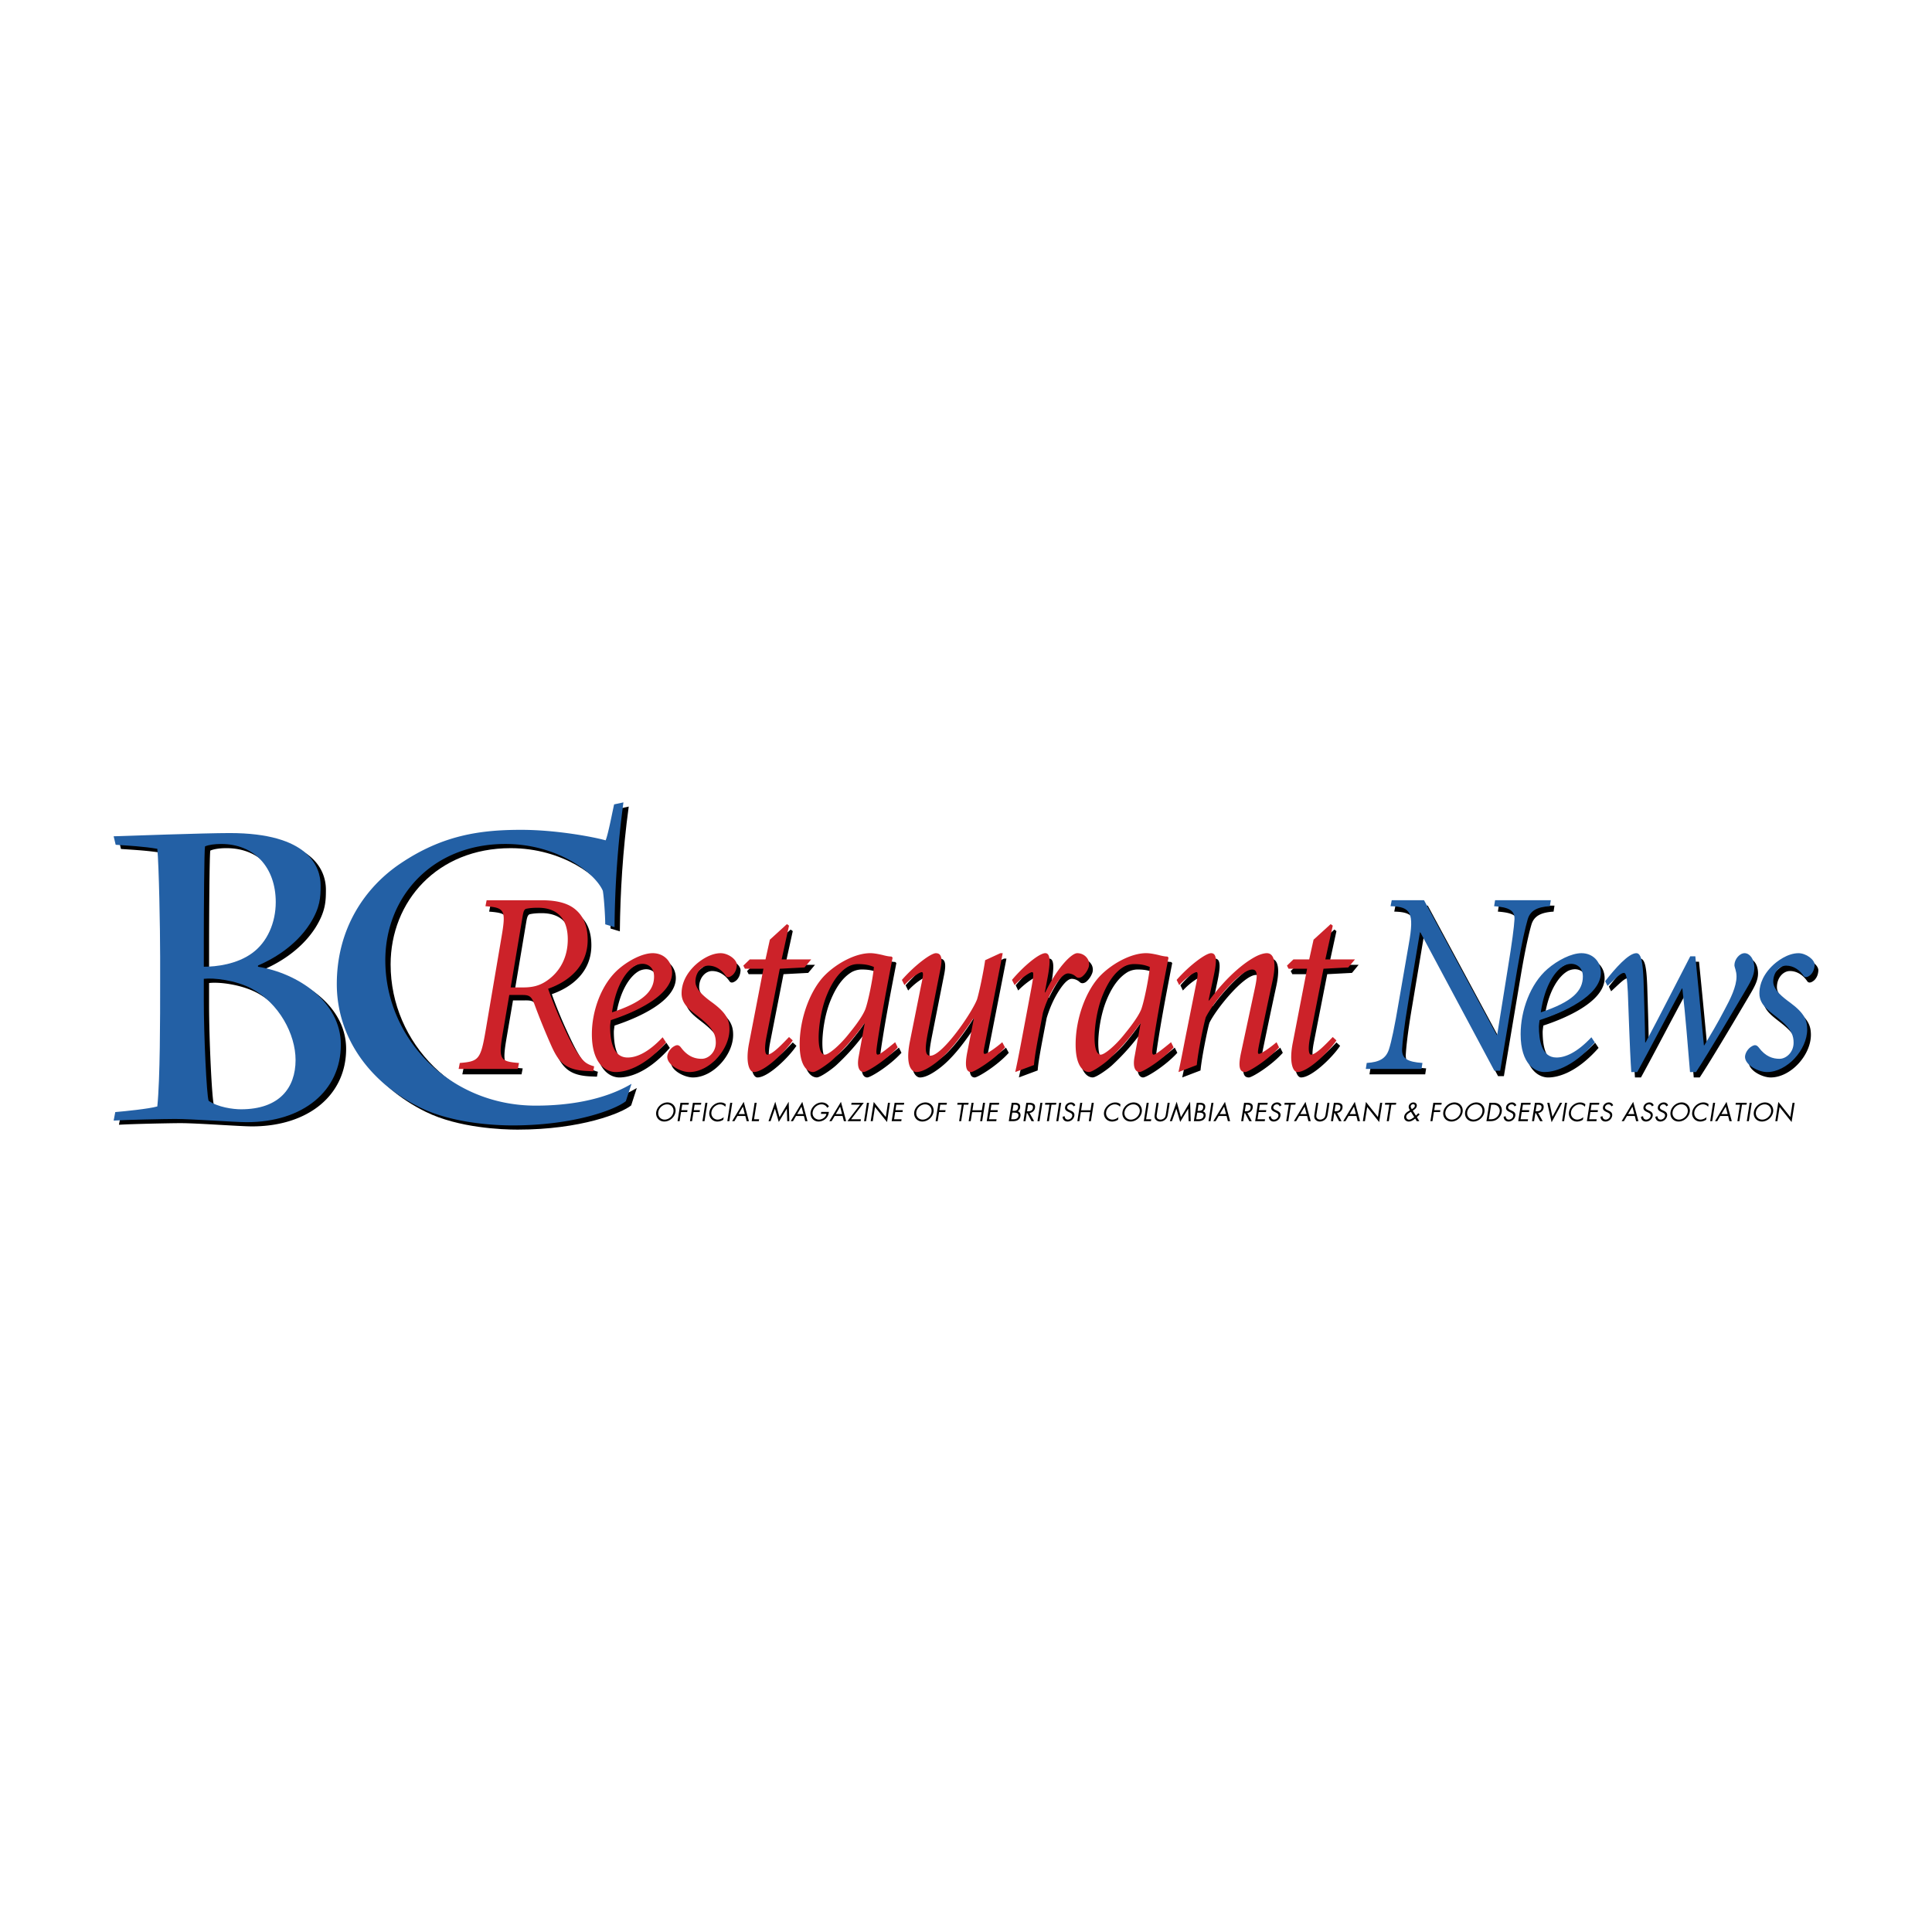 <svg xmlns="http://www.w3.org/2000/svg" width="2500" height="2500" viewBox="0 0 192.756 192.756"><g fill-rule="evenodd" clip-rule="evenodd"><path fill="#fff" d="M0 0h192.756v192.756H0V0z"/><path d="M52.518 91.911c.071-.39.141-.647.349-.7.229-.052.577-.104 1.175-.104 1.938 0 2.978 1.089 2.978 3.159 0 1.737-.741 3.16-2.006 4.066-.833.596-1.57.725-2.496.725H51.32l1.198-7.146zm-.091 7.898c.739 0 .947.104 1.246.881a69.653 69.653 0 0 0 1.753 4.299c.693 1.5 1.36 2.328 3.554 2.406l.577.025.092-.492c-.854-.23-1.084-.543-1.545-1.164-.507-.725-.945-1.58-1.592-3.004-.508-1.086-1.177-2.744-1.454-3.572 2.007-.699 3.943-2.227 3.943-4.87 0-1.579-.552-2.562-1.404-3.185-.833-.595-1.986-.777-3.207-.777h-5.471l-.116.597c1.917.154 2.079.337 1.593 3.133l-1.593 9.374c-.482 2.795-.69 2.979-2.559 3.135l-.117.594h5.907l.116-.594c-1.914-.156-2.075-.34-1.592-3.135l.624-3.65h1.245v-.001z"/><path d="M61.426 101.543c.416-2.875 1.524-4.17 2.238-4.609.186-.129.531-.232.808-.232.486 0 1.153.311 1.153 1.268 0 1.397-.991 2.51-4.199 3.573zm5.055 2.488c-1.453 1.553-2.631 2.018-3.483 2.018-1.501 0-1.756-1.762-1.756-3.107 0-.129.048-.467.072-.621 2.215-.727 6.113-2.383 6.113-4.736 0-1.064-.762-1.946-1.937-1.946-.993 0-2.378.7-3.393 1.581-1.707 1.477-2.676 4.145-2.676 6.498 0 3.057 1.5 3.781 2.376 3.781.784 0 2.7-.311 5.029-2.949l-.345-.519zM66.941 105.996c0-.387.299-.854.669-1.061.298-.182.486-.154.691.104.694.934 1.433 1.141 2.077 1.141.669 0 1.408-.648 1.408-1.605 0-.648-.161-1.27-1.248-2.203-.99-.855-2.167-1.451-2.167-2.719 0-.516.115-1.553 1.199-2.666.554-.57 1.639-1.348 2.698-1.348.764 0 1.641.647 1.617 1.192-.025.338-.117.674-.392.957-.325.285-.577.312-.716.105-.37-.545-.97-1.012-1.731-1.012-.646 0-1.291.648-1.291 1.607 0 .828.989 1.578 1.705 2.098 1.433 1.061 1.685 1.76 1.685 2.666 0 2.02-2.006 4.246-4.014 4.246-.829 0-2.167-.674-2.19-1.502zM79.461 104.34c-.737 1.113-2.807 3.158-3.891 3.158-.415 0-.854-.904-.461-2.898l1.429-7.406h-1.845l-.16-.312.646-.621h1.565l.439-1.966 1.701-1.555.21.157-.738 3.364h2.955l-.674.805-2.466.129-1.335 6.811c-.229 1.189-.136 1.76.094 1.76.527 0 1.629-1.215 2.164-1.76l.367.334zM85.971 96.727c.783 0 1.197.129 1.587.285-.069.984-.599 3.65-.897 4.324-.37.828-1.224 1.889-1.781 2.562-.892 1.09-1.867 1.865-2.213 1.865-.437 0-.619-.697-.619-1.709 0-.881.183-2.719.83-4.271.693-1.684 1.454-2.41 2.097-2.797.277-.156.648-.259.996-.259zm.073 9.246c-.234 1.242.204 1.525.479 1.525.345 0 2.238-1.164 3.416-2.459l-.254-.518c-.695.568-1.519 1.242-1.73 1.242-.21 0-.161-.363-.045-1.164.438-2.953 1.012-5.879 1.521-8.52l-.118-.104c-.252 0-.618-.08-.894-.157-.464-.104-.859-.182-1.229-.182-1.452 0-3.294.985-4.5 2.174-1.448 1.453-2.535 4.273-2.535 6.941 0 2.227.832 2.744 1.338 2.744.373 0 1.545-.852 1.939-1.217a22.475 22.475 0 0 0 3.159-3.623h.045l-.592 3.318zM100.182 95.638h.232L98.66 104.6c-.164.801-.229 1.086-.021 1.086.209 0 1.08-.596 1.727-1.164l.279.518c-1.158 1.295-3.096 2.459-3.395 2.459-.502 0-.645-.646-.364-2.02l.641-3.314h-.072c-1.08 1.633-2.348 3.393-3.779 4.455-.558.414-1.292.879-1.893.879-.277 0-1.173-.361-.625-3.105l1.088-5.414c.208-.982.301-1.449.094-1.449-.257 0-1.162.648-1.73 1.295l-.257-.52c1.267-1.449 2.882-2.667 3.39-2.667.627 0 .65.647.442 1.657l-1.224 6.189c-.297 1.555-.368 2.383.227 2.383 1.205 0 4.133-4.246 4.664-5.617.184-.598.598-2.488.809-3.912l1.521-.701zM104.914 97.969l-.299 1.58h.043c1.131-2.355 2.588-3.911 3.188-3.911.502 0 .896.286 1.082.647a1.04 1.04 0 0 1 0 .908 2.076 2.076 0 0 1-.58.775c-.229.156-.461.184-.639 0a1.221 1.221 0 0 0-.768-.311c-.229 0-.6.154-1.223 1.09-.596.904-.99 1.838-1.291 2.82-.486 2.537-.828 4.246-.898 5.23l-1.875.699c.305-1.346.557-2.717.809-4.09l.768-4.066c.254-1.346.299-1.812.113-1.812-.252 0-1.225.727-1.758 1.295l-.248-.52c1.219-1.449 2.742-2.667 3.32-2.667.533.002.508.91.256 2.333zM113.498 96.727c.779 0 1.193.129 1.588.285-.066.984-.602 3.65-.898 4.324-.365.828-1.225 1.889-1.777 2.562-.898 1.09-1.869 1.865-2.217 1.865-.432 0-.619-.697-.619-1.709 0-.881.188-2.719.826-4.271.693-1.684 1.463-2.41 2.102-2.797.274-.156.647-.259.995-.259zm.066 9.246c-.229 1.242.211 1.525.486 1.525.342 0 2.238-1.164 3.412-2.459l-.256-.518c-.691.568-1.518 1.242-1.727 1.242s-.164-.363-.047-1.164c.439-2.953 1.01-5.879 1.521-8.52l-.117-.104c-.254 0-.617-.08-.896-.157-.461-.104-.855-.182-1.227-.182-1.451 0-3.295.985-4.496 2.174-1.453 1.453-2.537 4.273-2.537 6.941 0 2.227.828 2.744 1.338 2.744.371 0 1.543-.852 1.938-1.217a22.44 22.44 0 0 0 3.162-3.623h.047l-.601 3.318zM117.949 107.498c.303-1.371.51-2.562.852-4.246l.854-4.273c.211-.982.281-1.449.096-1.449-.254 0-1.158.648-1.732 1.295l-.25-.52c1.266-1.449 2.902-2.667 3.432-2.667.627 0 .559.908.254 2.331l-.508 2.385h.07c1.914-2.592 3.674-3.886 4.682-4.403.465-.234.836-.312 1.068-.312.365 0 1.127.259.547 2.85-.41 1.889-.85 3.986-1.289 6.111-.158.801-.205 1.086-.045 1.086.209 0 1.082-.596 1.752-1.164l.254.518c-1.154 1.295-3.07 2.459-3.389 2.459-.6 0-.693-.621-.393-1.992l1.334-6.215c.254-1.191.393-2.021-.23-2.021-1.197 0-3.92 3.316-4.637 4.766-.162.49-.758 3.34-.896 4.764l-1.826.697zM133.705 104.34c-.732 1.113-2.811 3.158-3.898 3.158-.418 0-.854-.904-.463-2.898l1.436-7.406h-1.844l-.162-.312.641-.621h1.572l.432-1.966 1.713-1.555.205.157-.732 3.364h2.945l-.662.805-2.471.129-1.336 6.811c-.23 1.189-.139 1.76.09 1.76.529 0 1.639-1.215 2.166-1.76l.368.334zM142.451 90.356l7.246 13.441h.045l1.059-6.578c.439-2.719.625-4.145.67-4.945.049-.881-.529-1.218-2.027-1.321l.09-.597h5.557l-.091.597c-1.266.077-1.961.439-2.217 1.321-.229.801-.574 2.227-1.035 4.945l-1.705 10.148h-.58l-7.385-13.8h-.047l-1.129 6.759c-.463 2.717-.598 4.117-.645 4.867-.049.959.529 1.295 2.029 1.4l-.094.594h-5.559l.094-.594c1.268-.078 1.914-.441 2.217-1.348.252-.803.551-2.203 1.01-4.92l.973-5.594c.555-3.133.207-3.729-1.822-3.779l.117-.597h3.229v.001zM154.094 101.543c.412-2.875 1.521-4.17 2.238-4.609.186-.129.525-.232.803-.232.486 0 1.16.311 1.16 1.268 0 1.397-.996 2.51-4.201 3.573zm5.051 2.488c-1.455 1.553-2.627 2.018-3.484 2.018-1.496 0-1.75-1.762-1.75-3.107 0-.129.047-.467.068-.621 2.215-.727 6.113-2.383 6.113-4.736 0-1.064-.764-1.946-1.936-1.946-.996 0-2.381.7-3.396 1.581-1.707 1.477-2.67 4.145-2.67 6.498 0 3.057 1.492 3.781 2.371 3.781.785 0 2.699-.311 5.029-2.949l-.345-.519zM169.512 95.951c.275 2.745.578 5.852.855 8.881h.047c.553-.934 1.311-2.201 2.029-3.572.557-1.037 1.176-2.281 1.176-3.291 0-.568-.205-.904-.205-1.139 0-.57.504-1.192 1.014-1.192.482 0 .971.543.971 1.477 0 .777-.416 1.449-.996 2.434-.689 1.166-3.572 6.061-4.822 7.949h-.596c-.23-2.666-.439-5.516-.766-8.336h-.043c-1.566 2.898-3.23 6.109-4.457 8.336h-.598c-.16-2.252-.297-6.99-.344-7.975-.066-1.295-.139-1.916-.391-1.916-.303 0-.719.439-1.643 1.295l-.227-.467c.988-1.268 2.328-2.797 3.109-2.797.512 0 .648.959.719 2.719.047 1.527.139 4.324.162 6.191h.047c1.496-2.824 2.926-5.674 4.453-8.598h.506v.001zM174.475 105.996c0-.387.299-.854.666-1.061.303-.182.488-.154.691.104.693.934 1.436 1.141 2.076 1.141.672 0 1.41-.648 1.41-1.605 0-.648-.162-1.27-1.248-2.203-.988-.855-2.17-1.451-2.17-2.719 0-.516.117-1.553 1.203-2.666.555-.57 1.637-1.348 2.699-1.348.762 0 1.639.647 1.615 1.192-.021.338-.115.674-.395.957-.324.285-.576.312-.717.105-.365-.545-.965-1.012-1.727-1.012-.646 0-1.293.648-1.293 1.607 0 .828.99 1.578 1.707 2.098 1.428 1.061 1.682 1.76 1.682 2.666 0 2.02-2.004 4.246-4.014 4.246-.828 0-2.168-.674-2.185-1.502zM20.861 98.078c.967-.121 3.146.121 4.76.967 2.743 1.449 4.397 4.553 4.397 7.131 0 2.779-1.614 4.916-5.446 4.916-.806 0-2.3-.201-3.228-.846-.2-.523-.484-6.529-.484-9.992v-2.176h.001zm-4.356.402c0 3.545 0 9.549-.282 12.33-.848.238-3.267.482-4.194.562l-.163.846c1.17-.08 5.243-.162 6.13-.162 1.694 0 5.97.324 7.141.324 5.605 0 9.396-3.104 9.396-7.736 0-4.27-4.275-7.129-8.268-7.775v-.121c1.331-.564 3.712-1.853 5.204-4.189 1.007-1.612 1.047-2.62 1.047-3.788 0-1.894-1.211-5.238-9.075-5.238-2.541 0-10.244.284-11.576.325l.203.844c1.168.082 2.781.163 4.154.404.162 1.652.282 7.936.282 10.837v2.537h.001zm4.356-3.868c0-3.625.041-9.345.121-9.747.363-.163.968-.244 1.614-.244 3.308 0 5.445 2.337 5.445 5.801 0 2.055-.847 3.99-2.34 5.079-1.532 1.128-3.589 1.368-4.84 1.368v-2.257z"/><path d="M60.915 92.639c0-.765-.123-2.66-.243-3.344-.768-1.773-4.519-4.674-9.722-4.674-7.34 0-11.978 5.318-11.978 11.604 0 7.857 6.495 14.504 15.003 14.504 3.068 0 6.697-.482 9.56-2.176l-.563 1.734c-.931.762-5.002 2.416-11.335 2.416-1.491 0-5.889-.16-9.157-1.773-5.243-2.578-8.348-7.172-8.348-12.328 0-5.56 2.824-9.669 6.374-12.045 4.194-2.82 7.945-3.344 12.017-3.344 3.552 0 7.301.726 8.431 1.046.243-.522.727-3.101.848-3.584l.927-.202c-.605 4.432-.846 8.623-.888 12.45l-.926-.284z"/><path d="M20.333 97.658c.969-.119 3.146.121 4.759.969 2.743 1.449 4.397 4.551 4.397 7.129 0 2.781-1.614 4.918-5.446 4.918-.807 0-2.3-.205-3.227-.846-.203-.525-.483-6.529-.483-9.994v-2.176zm-4.356.404c0 3.545 0 9.549-.282 12.328-.847.242-3.267.484-4.194.562l-.162.848c1.171-.08 5.243-.162 6.131-.162 1.693 0 5.97.322 7.14.322 5.605 0 9.396-3.102 9.396-7.734 0-4.271-4.275-7.131-8.267-7.775v-.121c1.331-.564 3.711-1.854 5.201-4.19 1.009-1.612 1.049-2.62 1.049-3.787 0-1.892-1.21-5.238-9.075-5.238-2.541 0-10.246.282-11.576.322l.202.847c1.169.082 2.782.161 4.155.404.161 1.65.282 7.934.282 10.836v2.538zm4.356-3.868c0-3.625.041-9.345.121-9.749.362-.161.967-.241 1.614-.241 3.306 0 5.443 2.336 5.443 5.802 0 2.053-.845 3.987-2.337 5.074-1.532 1.129-3.589 1.371-4.84 1.371v-2.257h-.001z" fill="#2360a5"/><path d="M60.384 92.22c0-.766-.12-2.657-.24-3.344-.768-1.773-4.521-4.673-9.722-4.673-7.341 0-11.979 5.316-11.979 11.604 0 7.855 6.494 14.503 15.004 14.503 3.066 0 6.697-.482 9.559-2.176l-.566 1.73c-.927.768-5 2.42-11.332 2.42-1.491 0-5.89-.164-9.157-1.773-5.244-2.578-8.348-7.172-8.348-12.328 0-5.561 2.823-9.669 6.373-12.047 4.193-2.819 7.945-3.343 12.019-3.343 3.55 0 7.3.725 8.428 1.048.243-.524.729-3.103.849-3.587l.927-.2a99.646 99.646 0 0 0-.887 12.448l-.928-.282z" fill="#2360a5"/><path d="M52.15 91.369c.069-.387.138-.646.344-.698.232-.052.578-.104 1.179-.104 1.936 0 2.974 1.089 2.974 3.159 0 1.736-.736 3.159-2.006 4.065-.83.596-1.569.725-2.491.725h-1.2l1.2-7.147zm-.093 7.899c.738 0 .946.104 1.247.881a68.982 68.982 0 0 0 1.752 4.299c.693 1.502 1.362 2.33 3.554 2.406l.577.027.092-.492c-.854-.234-1.086-.545-1.547-1.166-.507-.723-.947-1.578-1.592-3.002-.509-1.086-1.176-2.746-1.453-3.574 2.006-.699 3.945-2.227 3.945-4.868 0-1.58-.552-2.562-1.407-3.185-.829-.595-1.983-.777-3.207-.777h-5.467l-.117.595c1.915.155 2.077.339 1.592 3.134l-1.592 9.375c-.483 2.795-.692 2.977-2.561 3.133l-.115.596h5.906l.117-.596c-1.916-.156-2.078-.338-1.592-3.133l.622-3.652h1.246v-.001z" fill="#cc2229"/><path d="M61.059 101.002c.413-2.873 1.52-4.168 2.237-4.608.183-.13.53-.233.806-.233.485 0 1.153.312 1.153 1.268 0 1.399-.99 2.512-4.196 3.573zm5.051 2.486c-1.455 1.555-2.631 2.021-3.485 2.021-1.5 0-1.753-1.762-1.753-3.107 0-.129.045-.469.069-.623 2.215-.725 6.114-2.381 6.114-4.736 0-1.063-.761-1.944-1.937-1.944-.994 0-2.377.7-3.392 1.579-1.708 1.477-2.676 4.145-2.676 6.498 0 3.057 1.499 3.783 2.375 3.783.786 0 2.7-.311 5.031-2.953l-.346-.518zM66.573 105.457c0-.389.299-.855.667-1.062.3-.182.486-.154.693.105.69.932 1.429 1.137 2.076 1.137.669 0 1.406-.645 1.406-1.605 0-.646-.159-1.268-1.243-2.199-.994-.855-2.17-1.451-2.17-2.719 0-.518.114-1.553 1.199-2.668.554-.569 1.637-1.347 2.7-1.347.759 0 1.638.646 1.614 1.19-.022.338-.114.674-.393.959-.322.285-.578.312-.714.104-.37-.543-.97-1.01-1.731-1.01-.646 0-1.292.648-1.292 1.605 0 .826.992 1.578 1.707 2.098 1.431 1.061 1.685 1.762 1.685 2.666 0 2.021-2.006 4.248-4.013 4.248-.831 0-2.17-.674-2.191-1.502zM79.092 103.801c-.741 1.113-2.809 3.158-3.893 3.158-.417 0-.854-.906-.461-2.9l1.43-7.406h-1.845l-.163-.311.645-.622h1.569l.435-1.967 1.703-1.555.209.155-.737 3.366h2.952l-.666.803-2.47.13-1.333 6.812c-.23 1.188-.138 1.758.093 1.758.528 0 1.633-1.217 2.162-1.758l.37.337zM85.599 96.187c.785 0 1.199.13 1.588.286-.068.982-.595 3.648-.897 4.322-.365.83-1.224 1.891-1.775 2.566-.901 1.086-1.871 1.861-2.215 1.861-.438 0-.624-.697-.624-1.709 0-.879.186-2.719.831-4.271.694-1.682 1.457-2.408 2.099-2.797a2.09 2.09 0 0 1 .993-.258zm.068 9.245c-.229 1.24.208 1.527.486 1.527.343 0 2.239-1.166 3.413-2.459l-.255-.518c-.691.566-1.521 1.24-1.728 1.24-.21 0-.163-.361-.049-1.164.44-2.953 1.017-5.879 1.522-8.521l-.115-.102c-.255 0-.619-.079-.897-.157-.461-.103-.858-.18-1.224-.18-1.453 0-3.298.983-4.499 2.175-1.454 1.451-2.538 4.273-2.538 6.939 0 2.229.827 2.746 1.337 2.746.37 0 1.543-.854 1.938-1.219 1.131-1.035 2.191-2.252 3.165-3.623h.046l-.602 3.316zM99.807 95.099h.234l-1.752 8.96c-.162.803-.232 1.086-.023 1.086.207 0 1.084-.596 1.729-1.162l.279.518c-1.152 1.293-3.094 2.459-3.39 2.459-.509 0-.649-.648-.372-2.02l.647-3.314h-.069c-1.088 1.631-2.353 3.393-3.787 4.453-.546.414-1.291.881-1.893.881-.277 0-1.174-.363-.62-3.107l1.084-5.412c.209-.984.3-1.449.091-1.449-.252 0-1.156.646-1.729 1.293l-.253-.518c1.267-1.449 2.884-2.667 3.39-2.667.623 0 .649.646.438 1.657l-1.22 6.189c-.299 1.555-.368 2.383.232 2.383 1.199 0 4.129-4.248 4.656-5.619.186-.596.6-2.488.811-3.911l1.517-.7zM104.539 97.428l-.299 1.58h.049c1.131-2.355 2.586-3.909 3.186-3.909.502 0 .896.285 1.08.646a1.04 1.04 0 0 1 0 .908 2.035 2.035 0 0 1-.578.775c-.227.158-.455.184-.641 0a1.208 1.208 0 0 0-.764-.309c-.232 0-.602.154-1.221 1.086-.6.908-.996 1.84-1.295 2.822-.484 2.537-.828 4.248-.895 5.232l-1.871.699c.293-1.348.549-2.719.807-4.092l.762-4.064c.254-1.348.303-1.812.115-1.812-.254 0-1.227.723-1.748 1.293l-.26-.518c1.223-1.449 2.74-2.667 3.322-2.667.532.001.507.908.251 2.33zM113.125 96.187c.787 0 1.197.13 1.59.286-.07.982-.596 3.648-.893 4.322-.373.83-1.229 1.891-1.781 2.566-.898 1.086-1.873 1.861-2.215 1.861-.436 0-.623-.697-.623-1.709 0-.879.188-2.719.83-4.271.693-1.682 1.457-2.408 2.096-2.797.279-.156.65-.258.996-.258zm.07 9.245c-.232 1.24.207 1.527.486 1.527.346 0 2.238-1.166 3.412-2.459l-.256-.518c-.688.566-1.521 1.24-1.729 1.24s-.162-.361-.045-1.164c.438-2.953 1.016-5.879 1.52-8.521l-.117-.102c-.25 0-.615-.079-.895-.157-.463-.103-.857-.18-1.227-.18-1.451 0-3.297.983-4.496 2.175-1.457 1.451-2.533 4.273-2.533 6.939 0 2.229.822 2.746 1.33 2.746.371 0 1.545-.854 1.939-1.219 1.135-1.035 2.193-2.252 3.164-3.623h.047l-.6 3.316zM117.578 106.959c.303-1.373.51-2.564.852-4.248l.854-4.271c.213-.984.277-1.449.092-1.449-.25 0-1.148.646-1.725 1.293l-.258-.518c1.268-1.449 2.91-2.667 3.436-2.667.625 0 .557.907.254 2.329l-.506 2.383h.066c1.92-2.59 3.674-3.882 4.686-4.401.465-.234.834-.311 1.068-.311.365 0 1.125.259.547 2.849-.41 1.889-.85 3.986-1.293 6.111-.158.803-.205 1.086-.045 1.086.211 0 1.088-.596 1.754-1.162l.254.518c-1.152 1.293-3.064 2.459-3.387 2.459-.604 0-.699-.623-.395-1.994l1.334-6.215c.256-1.189.393-2.02-.23-2.02-1.197 0-3.922 3.314-4.633 4.764-.162.492-.764 3.342-.9 4.766l-1.825.698zM133.336 103.801c-.738 1.113-2.812 3.158-3.9 3.158-.414 0-.85-.906-.459-2.9l1.432-7.406h-1.848l-.16-.311.643-.622h1.574l.436-1.967 1.707-1.555.209.155-.74 3.366h2.957l-.672.803-2.469.129-1.336 6.812c-.232 1.188-.139 1.758.092 1.758.523 0 1.637-1.217 2.168-1.758l.366.338z" fill="#cc2229"/><path d="M142.076 89.816l7.248 13.439h.049l1.053-6.578c.443-2.719.627-4.142.674-4.945.047-.881-.533-1.217-2.031-1.321l.096-.595h5.557l-.092.595c-1.268.078-1.961.44-2.215 1.321-.229.803-.574 2.226-1.035 4.945l-1.705 10.15h-.582l-7.383-13.803h-.045l-1.135 6.76c-.459 2.719-.598 4.119-.643 4.867-.047.959.531 1.297 2.029 1.4l-.092.596h-5.559l.092-.596c1.266-.078 1.912-.441 2.215-1.348.256-.801.557-2.201 1.014-4.92l.969-5.593c.559-3.133.211-3.729-1.82-3.78l.117-.595h3.224v.001zM153.723 101.002c.42-2.873 1.52-4.168 2.24-4.608.184-.13.527-.233.801-.233.488 0 1.158.312 1.158 1.268 0 1.399-.994 2.512-4.199 3.573zm5.05 2.486c-1.453 1.555-2.627 2.021-3.482 2.021-1.498 0-1.754-1.762-1.754-3.107 0-.129.047-.469.068-.623 2.217-.725 6.115-2.381 6.115-4.736 0-1.063-.764-1.944-1.939-1.944-.994 0-2.375.7-3.391 1.579-1.709 1.477-2.676 4.145-2.676 6.498 0 3.057 1.498 3.783 2.379 3.783.777 0 2.693-.311 5.023-2.953l-.343-.518zM169.143 95.41c.275 2.745.576 5.852.854 8.881h.045c.557-.93 1.318-2.201 2.029-3.572.559-1.035 1.182-2.279 1.182-3.291 0-.566-.209-.904-.209-1.139 0-.569.504-1.19 1.016-1.19.484 0 .971.542.971 1.478 0 .775-.416 1.449-.996 2.432-.688 1.168-3.576 6.061-4.824 7.951h-.598c-.23-2.668-.438-5.516-.764-8.338h-.043c-1.57 2.898-3.227 6.111-4.457 8.338h-.594c-.162-2.254-.297-6.992-.346-7.975-.07-1.297-.139-1.918-.396-1.918-.299 0-.717.441-1.633 1.295l-.232-.467c.988-1.268 2.332-2.796 3.109-2.796.508 0 .648.96.719 2.72.047 1.525.139 4.322.164 6.188h.041c1.504-2.82 2.936-5.67 4.457-8.596h.505v-.001zM174.1 105.457c0-.389.301-.855.67-1.062.301-.182.486-.154.695.105.689.932 1.43 1.137 2.076 1.137.666 0 1.406-.645 1.406-1.605 0-.646-.162-1.268-1.248-2.199-.99-.855-2.164-1.451-2.164-2.719 0-.518.113-1.553 1.199-2.668.553-.569 1.635-1.347 2.701-1.347.754 0 1.635.646 1.611 1.19-.023.338-.115.674-.391.959-.324.285-.58.312-.717.104-.369-.543-.969-1.01-1.732-1.01-.641 0-1.289.648-1.289 1.605 0 .826.99 1.578 1.705 2.098 1.428 1.061 1.682 1.762 1.682 2.666 0 2.021-2.008 4.248-4.012 4.248-.827 0-2.169-.674-2.192-1.502z" fill="#2360a5"/><path d="M66.556 110.182c.42 0 .699.344.632.76-.065.416-.458.762-.876.762-.417 0-.698-.346-.632-.762s.452-.76.876-.76zm.028-.192c-.523 0-1.026.428-1.111.953-.083.529.285.951.808.951.526 0 1.027-.422 1.113-.951.082-.525-.285-.953-.81-.953zM68.065 110.213l-.085.547h.612l-.031.189h-.613l-.144.912h-.205l.291-1.838h.839l-.03.19h-.634zM69.306 110.213l-.086.547h.611l-.028.189h-.614l-.145.912h-.206l.294-1.838h.836l-.031.19h-.631zM70.289 111.861h-.206l.293-1.838h.203l-.29 1.838zM72.368 110.426a.673.673 0 0 0-.522-.244c-.412 0-.8.355-.864.76-.065.406.213.762.626.762a.944.944 0 0 0 .596-.246l-.041.256a1.077 1.077 0 0 1-.578.182.8.8 0 0 1-.81-.945c.085-.527.586-.959 1.113-.959.204 0 .377.061.522.182l-.042.252zM72.77 111.861h-.206l.291-1.838h.204l-.289 1.838zM74.311 111.15h-.623l.431-.738.192.738zm.051.19l.134.521h.226l-.521-1.928-1.156 1.928h.228l.303-.521h.786zM75.23 111.672h.509l-.032.189h-.712l.293-1.838h.205l-.263 1.649zM77.349 109.918l.424 1.543.914-1.543.064 1.943h-.209l-.039-1.244h-.006l-.797 1.321-.384-1.321h-.005l-.432 1.244h-.206l.676-1.943zM79.421 111.34l-.305.521h-.225l1.155-1.928.52 1.928h-.224l-.137-.521h-.784zm.544-.928l-.429.738h.623l-.194-.738zM82.699 110.936c-.037.252-.095.455-.292.65a1.076 1.076 0 0 1-.732.309c-.516 0-.879-.432-.798-.947.085-.527.584-.957 1.113-.957.321 0 .562.145.712.398l-.168.139a.621.621 0 0 0-.576-.346c-.421 0-.81.354-.875.768a.641.641 0 0 0 .132.52.663.663 0 0 0 .489.234c.321 0 .692-.234.747-.574h-.545l.028-.193h.765v-.001zM84.014 111.15h-.627l.434-.738.193.738zm.048.19l.133.521h.228l-.52-1.928-1.162 1.928h.227l.308-.521h.786zM85.895 111.672l-.032.189h-1.317l1.266-1.648h-.883l.033-.19h1.219l-1.268 1.649h.982zM86.408 111.861h-.201l.29-1.838h.204l-.293 1.838zM87.172 109.943l1.201 1.502.222-1.422h.2l-.295 1.924-1.203-1.504-.223 1.418h-.207l.305-1.918zM88.961 111.861h.961l.027-.189h-.747l.112-.723h.729l.029-.189h-.729l.086-.547h.754l.027-.19h-.954l-.295 1.838zM92.3 110.182c.425 0 .699.344.633.76-.064.416-.457.762-.874.762-.419 0-.701-.346-.636-.762.067-.417.453-.76.877-.76zm.03-.192c-.524 0-1.031.428-1.114.953-.083.529.289.951.812.951.526 0 1.021-.422 1.109-.951.08-.525-.282-.953-.807-.953zM93.81 110.213l-.087.547h.617l-.032.189h-.616l-.145.912h-.204l.291-1.838h.84l-.031.19h-.633zM95.895 111.861h-.203l.264-1.648h-.45l.032-.19h1.104l-.033.19h-.45l-.264 1.648zM97.959 110.77l.119-.747h.203l-.289 1.838h-.205l.143-.902h-.94l-.143.902h-.204l.292-1.838h.202l-.117.747h.939zM98.738 110.023h.951l-.029.19h-.744l-.09.547h.723l-.028.189h-.724l-.115.723h.746l-.032.189h-.951l.293-1.838zM100.992 111.008h.178c.221 0 .484.041.438.328-.045.279-.289.336-.516.336h-.205l.105-.664zm-.346.853h.43c.361 0 .678-.146.736-.512.035-.219-.062-.42-.273-.471a.483.483 0 0 0 .234-.359c.061-.375-.203-.496-.529-.496h-.305l-.293 1.838zm.469-1.648h.082c.244 0 .416.031.371.307-.043.287-.24.314-.471.314h-.08l.098-.621zM102.57 110.213h.064c.248 0 .467.031.418.332-.047.285-.285.33-.521.33h-.062l.101-.662zm-.129.842h.051l.428.807h.254l-.457-.824a.59.59 0 0 0 .545-.506c.064-.416-.248-.508-.594-.508h-.271l-.289 1.838h.203l.13-.807zM103.713 111.861h-.205l.291-1.838h.203l-.289 1.838zM104.648 111.861h-.203l.262-1.648h-.447l.029-.19h1.104l-.032.19h-.451l-.262 1.648zM105.59 111.861h-.201l.285-1.838h.205l-.289 1.838zM107.107 110.381c-.053-.125-.131-.199-.287-.199-.162 0-.324.117-.35.285-.025.158.127.232.242.289l.115.053c.223.104.408.223.359.518a.694.694 0 0 1-.67.568c-.299 0-.488-.191-.5-.477l.209-.055c-.002.188.117.34.316.34.197 0 .402-.152.434-.359.035-.213-.121-.287-.281-.365l-.105-.049c-.199-.096-.365-.207-.324-.471.045-.283.316-.469.592-.469.205 0 .363.105.43.287l-.18.104zM108.803 110.77l.119-.747h.207l-.291 1.838h-.207l.142-.902h-.941l-.143.902h-.201l.287-1.838h.204l-.116.747h.94zM111.752 110.426a.682.682 0 0 0-.527-.244c-.408 0-.803.355-.863.76-.068.406.215.762.627.762a.951.951 0 0 0 .598-.246l-.041.256a1.094 1.094 0 0 1-.58.182c-.521 0-.896-.424-.812-.945.086-.527.59-.959 1.115-.959.207 0 .377.061.521.182l-.038.252zM113.072 110.182c.424 0 .699.344.637.76-.066.416-.459.762-.879.762-.418 0-.703-.346-.637-.762.069-.417.457-.76.879-.76zm.032-.192c-.527 0-1.035.428-1.113.953-.08.529.283.951.811.951.525 0 1.029-.422 1.113-.951.081-.525-.284-.953-.811-.953zM114.348 111.672h.513l-.035.189h-.707l.287-1.838h.205l-.263 1.649zM115.426 111.117c-.023.139-.053.295.014.41.062.113.209.176.346.176a.566.566 0 0 0 .385-.164c.113-.117.131-.277.156-.422l.17-1.094h.207l-.186 1.15c-.031.201-.07.357-.24.51a.773.773 0 0 1-.523.211.58.58 0 0 1-.447-.189c-.141-.154-.131-.32-.098-.531l.182-1.15h.207l-.173 1.093zM117.398 109.918l.426 1.543.912-1.543.065 1.943h-.211l-.041-1.244h-.004l-.797 1.321-.383-1.321h-.006l-.433 1.244h-.213l.685-1.943zM119.576 110.213h.08c.256 0 .426.031.381.307-.045.287-.25.314-.48.314h-.076l.095-.621zm-.125.795h.18c.223 0 .494.041.447.328-.045.279-.297.336-.527.336h-.207l.107-.664zm-.342.853h.428c.365 0 .686-.146.744-.512.035-.219-.064-.42-.277-.471a.47.47 0 0 0 .236-.359c.062-.375-.199-.496-.535-.496h-.303l-.293 1.838zM120.775 111.861h-.201l.291-1.838h.203l-.293 1.838zM122.324 111.15h-.627l.436-.738.191.738zm.051.19l.133.521h.221l-.512-1.928-1.164 1.928h.227l.309-.521h.786zM124.193 110.875h.066c.234 0 .469-.045.514-.33.047-.301-.164-.332-.414-.332h-.059l-.107.662zm-.154.986h-.207l.293-1.838h.264c.35 0 .658.092.592.508a.583.583 0 0 1-.535.506l.445.824h-.246l-.428-.807h-.053l-.125.807zM125.516 110.023h.961l-.03.19h-.754l-.088.547h.733l-.031.189h-.733l-.113.723h.754l-.031.189h-.957l.289-1.838zM127.672 110.381c-.053-.125-.127-.199-.287-.199-.164 0-.324.117-.348.285-.027.158.125.232.24.289l.113.053c.227.104.408.223.363.518a.696.696 0 0 1-.672.568c-.293 0-.479-.191-.492-.477l.207-.055c-.004.188.113.34.311.34.199 0 .404-.152.438-.359.035-.213-.123-.287-.281-.365l-.107-.049c-.197-.096-.363-.207-.324-.471.045-.283.312-.469.59-.469.203 0 .361.105.434.287l-.185.104zM128.533 111.861h-.207l.262-1.648h-.445l.029-.19h1.094l-.028.19h-.445l-.26 1.648zM130.359 111.15h-.625l.432-.738.193.738zm.049.19l.135.521h.229l-.523-1.928-1.156 1.928h.223l.305-.521h.787zM131.355 111.117c-.021.139-.051.295.018.41.062.113.209.176.344.176a.58.58 0 0 0 .389-.164c.117-.117.133-.277.16-.422l.172-1.094h.205l-.182 1.15c-.033.201-.072.357-.244.51a.797.797 0 0 1-.529.211.584.584 0 0 1-.449-.189c-.135-.154-.127-.32-.096-.531l.182-1.15h.205l-.175 1.093zM133.148 110.875h.064c.229 0 .469-.045.516-.33.047-.301-.172-.332-.416-.332h-.059l-.105.662zm-.152.986h-.207l.293-1.838h.26c.35 0 .66.092.596.508a.588.588 0 0 1-.543.506l.455.824h-.25l-.43-.807h-.051l-.123.807zM135.279 111.15h-.623l.434-.738.189.738zm.049.19l.131.521h.23l-.52-1.928-1.156 1.928h.221l.309-.521h.785zM136.279 109.943l1.194 1.502.226-1.422h.207l-.306 1.924-1.196-1.504-.226 1.418h-.205l.306-1.918zM138.561 111.861h-.206l.26-1.648h-.443l.031-.19h1.102l-.034.19h-.451l-.259 1.648zM140.77 110.924l.328.523c-.154.115-.334.26-.521.26a.278.278 0 0 1-.273-.328c.029-.189.215-.303.369-.398l.097-.057zm.091-.262l-.039-.061c-.035-.074-.086-.143-.072-.236a.244.244 0 0 1 .234-.199c.111 0 .191.074.172.188-.025.145-.158.215-.277.297l-.018.011zm.491 1.199h.256l-.244-.404.273-.27-.125-.123-.246.242-.311-.496c.174-.119.363-.238.396-.457.037-.215-.125-.363-.334-.363-.229 0-.43.16-.467.391-.023.152.059.275.123.391l-.023.016c-.256.148-.5.297-.551.604-.047.293.18.504.457.504.232 0 .451-.145.639-.293l.157.258zM143.182 110.213l-.088.547h.609l-.025.189h-.617l-.145.912h-.203l.291-1.838h.836l-.029.19h-.629zM145.086 110.182c.422 0 .701.344.633.76-.062.416-.457.762-.875.762-.416 0-.703-.346-.635-.762a.92.92 0 0 1 .877-.76zm.027-.192c-.523 0-1.027.428-1.113.953-.08.529.287.951.812.951.529 0 1.025-.422 1.111-.951.081-.525-.28-.953-.81-.953zM147.262 110.182c.424 0 .699.344.633.76-.062.416-.457.762-.875.762-.416 0-.701-.346-.633-.762.066-.417.451-.76.875-.76zm.029-.192c-.523 0-1.029.428-1.111.953-.086.529.285.951.811.951s1.025-.422 1.109-.951c.084-.525-.282-.953-.809-.953zM148.539 111.672l.232-1.459h.148c.219 0 .398.031.545.178a.632.632 0 0 1 .154.551.869.869 0 0 1-.316.539c-.193.16-.389.191-.613.191h-.15zm-.238.189h.344c.289 0 .52-.035.77-.23.232-.184.365-.418.41-.688.043-.271-.014-.518-.193-.697-.191-.188-.412-.223-.688-.223h-.346l-.297 1.838zM151.104 110.381c-.053-.125-.129-.199-.289-.199a.358.358 0 0 0-.35.285c-.023.158.129.232.242.289l.117.053c.223.104.406.223.359.518a.695.695 0 0 1-.67.568c-.295 0-.48-.191-.496-.477l.207-.055c-.004.188.115.34.312.34.199 0 .404-.152.438-.359.031-.213-.121-.287-.283-.365l-.104-.049c-.199-.096-.367-.207-.324-.471.043-.283.314-.469.59-.469a.44.44 0 0 1 .432.287l-.181.104zM151.768 110.023h.949l-.029.19h-.747l-.087.547h.722l-.031.189h-.723l-.113.723h.746l-.031.189h-.951l.295-1.838zM153.314 110.213h.062c.248 0 .465.031.418.332-.047.285-.291.33-.521.33h-.064l.105-.662zm-.132.842h.053l.428.807h.254l-.457-.824a.586.586 0 0 0 .545-.506c.064-.416-.248-.508-.598-.508h-.266l-.295 1.838h.207l.129-.807zM154.889 111.424l.748-1.401h.224l-1.058 1.946-.434-1.946h.217l.303 1.401zM156.051 111.861h-.203l.293-1.838h.205l-.295 1.838zM158.129 110.426a.661.661 0 0 0-.52-.244c-.414 0-.805.355-.869.76-.064.406.215.762.629.762a.951.951 0 0 0 .598-.246l-.041.256a1.087 1.087 0 0 1-.578.182c-.523 0-.893-.424-.809-.945.082-.527.582-.959 1.111-.959.205 0 .375.061.521.182l-.042.252zM158.613 110.023h.951l-.027.19h-.752l-.086.547h.727l-.028.189h-.726l-.115.723h.748l-.032.189h-.949l.289-1.838zM160.768 110.381c-.053-.125-.127-.199-.283-.199a.36.36 0 0 0-.352.285c-.025.158.127.232.242.289l.115.053c.221.104.4.223.355.518a.686.686 0 0 1-.664.568c-.299 0-.488-.191-.5-.477l.207-.055c-.002.188.119.34.318.34.197 0 .402-.152.434-.359.031-.213-.123-.287-.277-.365l-.107-.049c-.201-.096-.369-.207-.326-.471.043-.283.314-.469.588-.469.205 0 .357.105.428.287l-.178.104zM163.055 111.15h-.619l.43-.738.189.738zm.049.19l.133.521h.23l-.523-1.928-1.154 1.928h.225l.307-.521h.782zM164.99 110.277a.437.437 0 0 0-.428-.287c-.273 0-.547.186-.592.469-.041.264.127.375.326.471l.104.049c.162.078.318.152.285.365-.033.207-.24.359-.438.359-.199 0-.318-.152-.316-.34l-.211.055c.016.285.207.477.502.477.32 0 .617-.248.668-.568.043-.295-.137-.414-.357-.518l-.115-.053c-.117-.057-.268-.131-.242-.289.023-.168.188-.285.35-.285.158 0 .234.074.287.199l.177-.104zM166.428 110.277c-.066-.182-.225-.287-.43-.287-.277 0-.547.186-.592.469-.041.264.127.375.326.471l.107.049c.158.078.314.152.281.365a.455.455 0 0 1-.436.359c-.203 0-.32-.152-.318-.34l-.209.055c.014.285.203.477.504.477a.693.693 0 0 0 .666-.568c.047-.295-.137-.414-.363-.518l-.109-.053c-.117-.057-.27-.131-.246-.289.027-.168.188-.285.352-.285.158 0 .23.074.287.199l.18-.104zM167.748 110.182c.422 0 .701.344.635.76-.064.416-.457.762-.879.762-.412 0-.691-.346-.629-.762.068-.417.445-.76.873-.76zm.029-.192c-.525 0-1.023.428-1.107.953-.084.529.285.951.807.951.525 0 1.027-.422 1.111-.951a.799.799 0 0 0-.811-.953zM170.463 110.172a.768.768 0 0 0-.521-.182c-.525 0-1.021.432-1.107.959a.798.798 0 0 0 .809.945c.195 0 .398-.066.578-.182l.037-.256a.937.937 0 0 1-.596.246c-.408 0-.686-.355-.619-.762.061-.404.445-.76.857-.76.213 0 .402.094.525.244l.037-.252zM171.119 110.023h-.203l-.291 1.838h.203l.291-1.838zM172.365 111.15h-.621l.432-.738.189.738zm.051.19l.135.521h.23l-.525-1.928-1.15 1.928h.221l.303-.521h.786zM173.539 111.861h-.201l.258-1.648h-.442l.032-.19h1.095l-.029.19h-.451l-.262 1.648zM174.482 111.861h-.205l.291-1.838h.205l-.291 1.838zM176.062 110.182c.42 0 .697.344.635.76-.068.416-.459.762-.879.762-.414 0-.697-.346-.627-.762.065-.417.45-.76.871-.76zm.03-.192c-.523 0-1.025.428-1.109.953-.082.529.285.951.809.951s1.025-.422 1.111-.951c.081-.525-.288-.953-.811-.953zM177.426 109.943l1.193 1.502.227-1.422h.205l-.303 1.924-1.197-1.504-.223 1.418h-.205l.303-1.918z"/></g></svg>